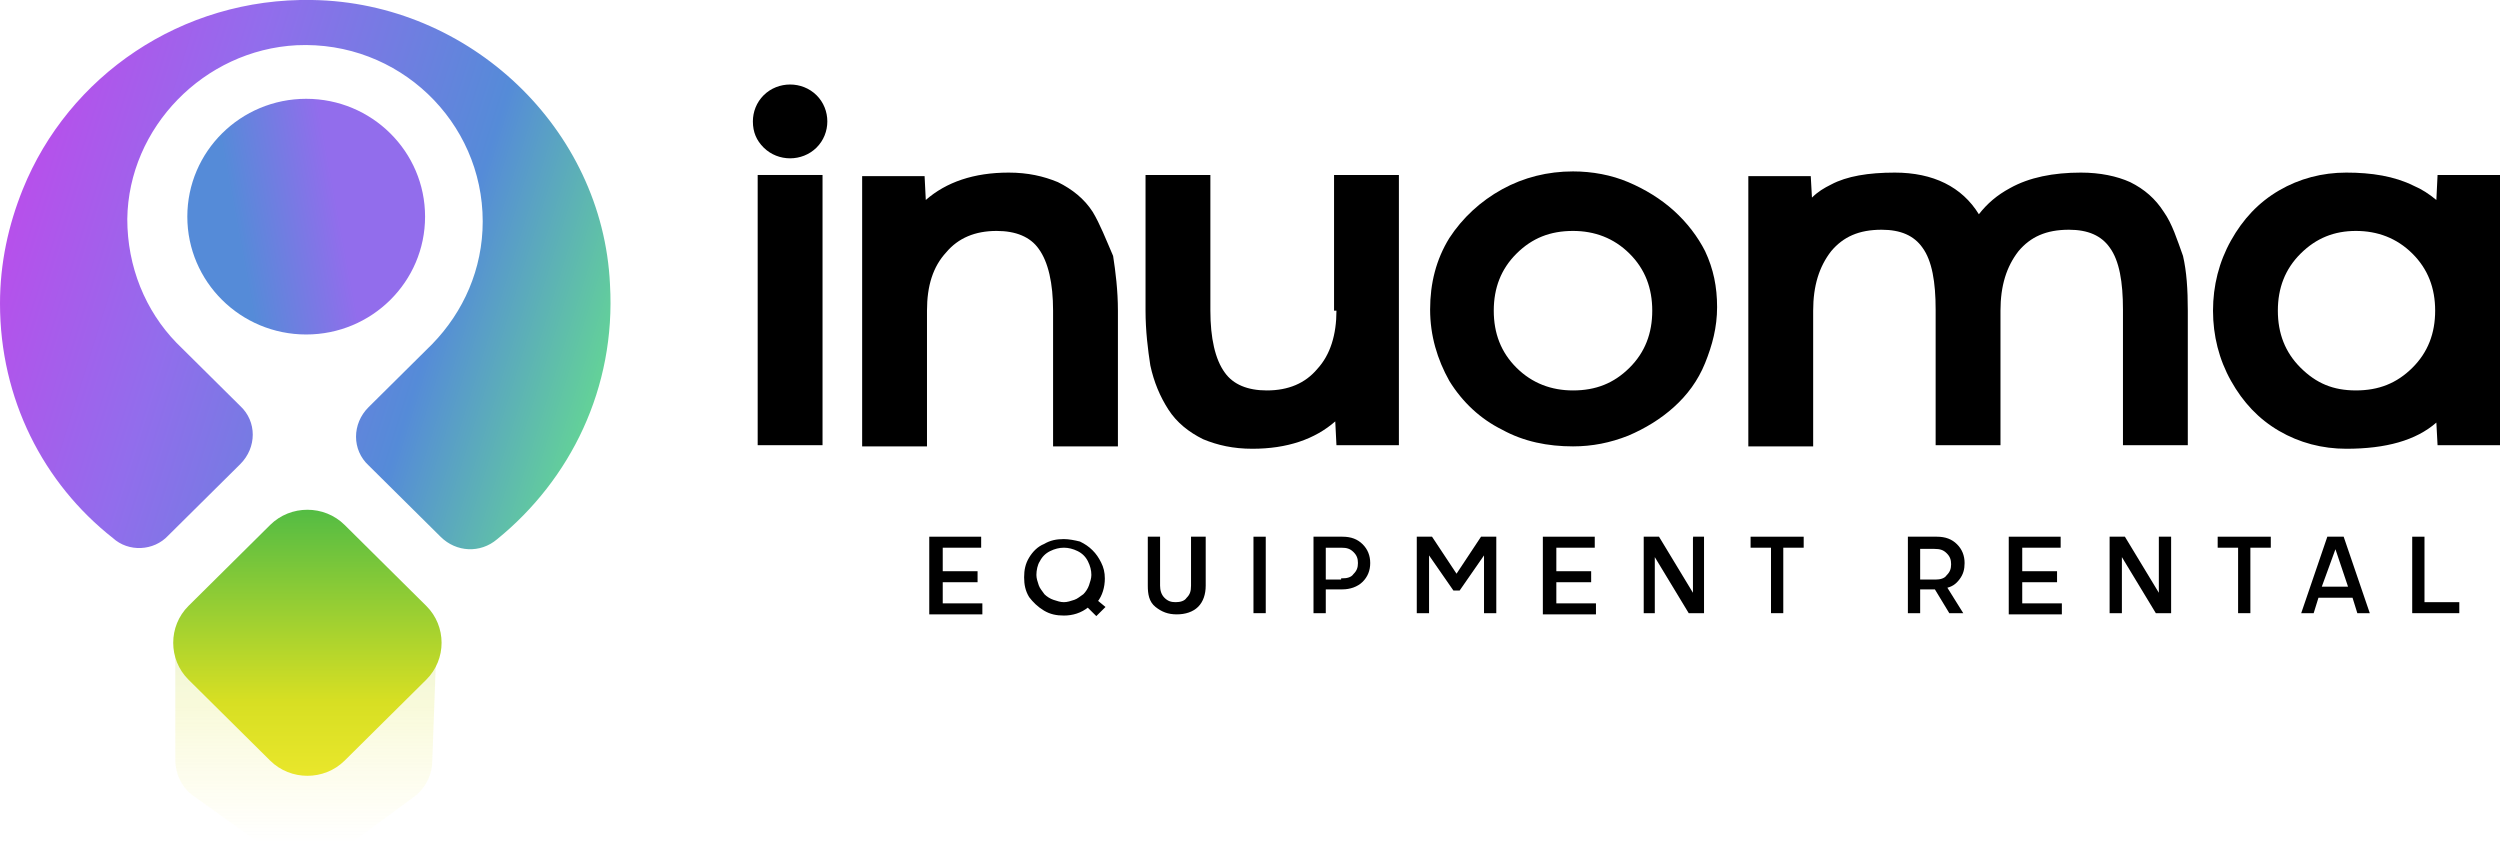 <?xml version="1.0" encoding="UTF-8"?>
<svg xmlns="http://www.w3.org/2000/svg" width="234" height="81" viewBox="0 0 234 81" fill="none">
  <g clip-path="url(#clip0_9_3)">
    <path opacity="0.17" d="M16.409 61.725V71.084C16.409 72.532 17.084 73.869 18.32 74.649L25.962 80.109C27.536 81.223 29.671 81.223 31.245 80.109L38.663 74.649C39.787 73.869 40.461 72.532 40.461 71.195L40.798 61.948C40.911 59.496 38.888 57.38 36.415 57.38L21.017 57.157C18.432 57.268 16.409 59.274 16.409 61.725Z" fill="url(#paint0_linear_9_3)"></path>
    <path d="M15.735 50.138L22.478 43.453C24.052 41.893 24.052 39.442 22.478 37.993L17.084 32.645L16.522 32.088C13.599 29.08 11.914 24.957 11.914 20.501C12.026 11.922 19.107 4.68 27.761 4.234C37.314 3.788 45.182 11.365 45.182 20.724C45.182 25.18 43.383 29.191 40.461 32.2L34.504 38.105C32.931 39.664 32.931 42.116 34.504 43.564L41.248 50.249C42.709 51.697 44.957 51.809 46.53 50.472C53.386 44.901 57.657 36.322 57.095 26.629C56.421 12.033 43.945 0.223 29.222 4.65419e-05C16.971 -0.223 6.406 7.131 2.135 17.715C0.787 21.058 0 24.623 0 28.411C0 37.325 4.046 45.235 10.565 50.36C12.026 51.697 14.386 51.586 15.735 50.138Z" fill="url(#paint1_linear_9_3)"></path>
    <path d="M28.66 31.308C34.805 31.308 39.787 26.37 39.787 20.278C39.787 14.186 34.805 9.248 28.66 9.248C22.515 9.248 17.533 14.186 17.533 20.278C17.533 26.37 22.515 31.308 28.66 31.308Z" fill="url(#paint2_linear_9_3)"></path>
    <path d="M25.288 71.195L17.645 63.619C15.735 61.724 15.735 58.605 17.645 56.711L25.288 49.134C27.199 47.24 30.346 47.24 32.257 49.134L39.899 56.711C41.81 58.605 41.81 61.724 39.899 63.619L32.257 71.195C30.346 73.089 27.199 73.089 25.288 71.195Z" fill="url(#paint3_linear_9_3)"></path>
    <path d="M76.989 16.378H70.919V41.67H76.989V16.378Z" fill="black"></path>
    <path d="M71.481 8.913C70.807 9.582 70.47 10.473 70.47 11.365C70.47 12.367 70.807 13.147 71.481 13.816C72.156 14.484 73.055 14.819 73.954 14.819C74.853 14.819 75.752 14.484 76.427 13.816C77.101 13.147 77.438 12.256 77.438 11.365C77.438 10.473 77.101 9.582 76.427 8.913C75.078 7.576 72.83 7.576 71.481 8.913Z" fill="black"></path>
    <path d="M102.277 19.832C101.49 18.606 100.366 17.715 99.017 17.047C97.669 16.489 96.207 16.155 94.409 16.155C91.15 16.155 88.565 17.047 86.654 18.718L86.542 16.489H80.697V41.781H86.766V29.08C86.766 26.74 87.329 24.957 88.565 23.62C89.689 22.283 91.262 21.615 93.285 21.615C95.084 21.615 96.432 22.172 97.219 23.286C98.118 24.512 98.568 26.517 98.568 29.08V41.781H104.637V29.08C104.637 27.186 104.412 25.403 104.187 23.954C103.513 22.395 102.951 20.946 102.277 19.832Z" fill="black"></path>
    <path d="M125.092 29.08C125.092 31.308 124.53 33.202 123.294 34.539C122.17 35.876 120.597 36.545 118.574 36.545C116.775 36.545 115.427 35.988 114.64 34.874C113.741 33.648 113.291 31.642 113.291 29.08V16.378H107.222V29.08C107.222 30.974 107.447 32.757 107.671 34.205C108.009 35.765 108.571 37.102 109.357 38.328C110.144 39.553 111.268 40.444 112.617 41.113C113.965 41.67 115.427 42.004 117.225 42.004C120.484 42.004 123.069 41.113 124.98 39.442L125.092 41.67H130.937V16.378H124.867V29.08H125.092Z" fill="black"></path>
    <path d="M156.674 19.721C155.438 18.607 153.977 17.715 152.403 17.047C150.83 16.378 149.032 16.044 147.233 16.044C144.873 16.044 142.625 16.601 140.602 17.715C138.579 18.829 136.893 20.389 135.657 22.283C134.421 24.289 133.859 26.517 133.859 28.968C133.859 31.419 134.533 33.648 135.657 35.653C136.893 37.659 138.579 39.219 140.602 40.221C142.625 41.336 144.873 41.781 147.233 41.781C149.032 41.781 150.718 41.447 152.403 40.779C153.977 40.11 155.438 39.219 156.674 38.105C157.911 36.99 158.922 35.653 159.597 33.982C160.271 32.311 160.72 30.64 160.72 28.745C160.72 26.851 160.383 25.18 159.597 23.509C158.922 22.172 157.911 20.835 156.674 19.721ZM154.651 29.08C154.651 31.197 153.977 32.979 152.516 34.428C151.055 35.876 149.369 36.545 147.233 36.545C145.21 36.545 143.412 35.876 141.951 34.428C140.49 32.979 139.816 31.197 139.816 29.08C139.816 26.963 140.49 25.18 141.951 23.732C143.412 22.283 145.098 21.615 147.233 21.615C149.256 21.615 151.055 22.283 152.516 23.732C153.977 25.18 154.651 26.963 154.651 29.08Z" fill="black"></path>
    <path d="M202.53 19.832C201.743 18.606 200.732 17.715 199.383 17.047C198.147 16.489 196.573 16.155 194.775 16.155C192.19 16.155 189.942 16.601 188.144 17.604C186.908 18.272 186.009 19.052 185.222 20.055C183.648 17.492 180.951 16.155 177.354 16.155C174.882 16.155 172.859 16.489 171.398 17.269C170.723 17.604 170.161 17.938 169.599 18.495L169.487 16.489H163.643V41.781H169.712V29.08C169.712 26.74 170.274 24.957 171.398 23.509C172.522 22.172 173.983 21.503 176.118 21.503C177.916 21.503 179.153 22.06 179.939 23.174C180.839 24.4 181.176 26.406 181.176 28.968V41.67H187.245V29.08C187.245 26.74 187.807 24.957 188.931 23.509C190.055 22.172 191.516 21.503 193.651 21.503C195.45 21.503 196.686 22.06 197.473 23.174C198.372 24.4 198.709 26.406 198.709 28.968V41.67H204.778V29.08C204.778 27.074 204.666 25.403 204.329 23.954C203.767 22.395 203.317 20.946 202.53 19.832Z" fill="black"></path>
    <path d="M228.156 16.378L228.043 18.718C227.369 18.161 226.694 17.715 225.908 17.381C224.109 16.489 221.974 16.155 219.614 16.155C217.366 16.155 215.231 16.712 213.32 17.826C211.409 18.941 209.948 20.5 208.824 22.506C207.7 24.512 207.138 26.74 207.138 29.08C207.138 31.419 207.7 33.648 208.824 35.653C209.948 37.659 211.409 39.218 213.32 40.333C215.231 41.447 217.366 42.004 219.614 42.004C223.323 42.004 226.133 41.224 228.043 39.553L228.156 41.67H234V16.378H228.156ZM227.931 29.08C227.931 31.197 227.256 32.979 225.795 34.428C224.334 35.876 222.648 36.544 220.513 36.544C218.377 36.544 216.804 35.876 215.343 34.428C213.882 32.979 213.207 31.197 213.207 29.08C213.207 26.963 213.882 25.18 215.343 23.732C216.804 22.283 218.49 21.615 220.513 21.615C222.536 21.615 224.334 22.283 225.795 23.732C227.256 25.18 227.931 26.963 227.931 29.08Z" fill="black"></path>
    <path d="M87.216 50.36H91.712V51.14H88.115V53.591H91.375V54.371H88.115V56.6H91.824V57.38H87.104V50.36H87.216Z" fill="black" stroke="black" stroke-width="0.25" stroke-miterlimit="10"></path>
    <path d="M103.288 56.822L102.614 57.491L101.827 56.711C101.153 57.268 100.366 57.491 99.579 57.491C98.905 57.491 98.343 57.379 97.781 57.045C97.219 56.711 96.769 56.265 96.432 55.82C96.095 55.263 95.983 54.705 95.983 54.037C95.983 53.368 96.095 52.811 96.432 52.254C96.769 51.697 97.219 51.252 97.781 51.029C98.343 50.694 98.905 50.583 99.579 50.583C100.029 50.583 100.591 50.694 101.04 50.806C101.49 51.029 101.827 51.252 102.164 51.586C102.501 51.92 102.726 52.254 102.951 52.7C103.176 53.146 103.288 53.591 103.288 54.148C103.288 54.928 103.063 55.708 102.614 56.265L103.288 56.822ZM96.882 53.814C96.882 54.148 96.994 54.483 97.107 54.817C97.219 55.151 97.444 55.374 97.669 55.708C97.893 55.931 98.231 56.154 98.568 56.265C98.905 56.377 99.242 56.488 99.579 56.488C99.916 56.488 100.254 56.377 100.591 56.265C100.928 56.154 101.153 55.931 101.49 55.708C101.715 55.485 101.94 55.151 102.052 54.817C102.164 54.483 102.277 54.148 102.277 53.814C102.277 53.368 102.164 52.923 101.939 52.477C101.715 52.031 101.378 51.697 100.928 51.474C100.478 51.252 100.029 51.14 99.579 51.14C99.13 51.14 98.68 51.252 98.231 51.474C97.781 51.697 97.444 52.031 97.219 52.477C96.994 52.811 96.882 53.368 96.882 53.814Z" fill="black" stroke="black" stroke-width="0.25" stroke-miterlimit="10"></path>
    <path d="M111.83 50.36H112.729V54.817C112.729 55.597 112.504 56.265 112.055 56.711C111.605 57.157 110.931 57.38 110.144 57.38C109.357 57.38 108.795 57.157 108.233 56.711C107.671 56.265 107.559 55.597 107.559 54.817V50.36H108.458V54.817C108.458 55.263 108.571 55.708 108.908 56.043C109.245 56.377 109.582 56.488 110.032 56.488C110.481 56.488 110.931 56.377 111.156 56.043C111.493 55.708 111.605 55.374 111.605 54.817V50.36H111.83Z" fill="black" stroke="black" stroke-width="0.25" stroke-miterlimit="10"></path>
    <path d="M117.45 50.36H118.349V57.268H117.45V50.36Z" fill="black" stroke="black" stroke-width="0.25" stroke-miterlimit="10"></path>
    <path d="M125.654 50.36C126.441 50.36 127.003 50.583 127.453 51.029C127.902 51.474 128.127 52.032 128.127 52.7C128.127 53.369 127.902 53.926 127.453 54.371C127.003 54.817 126.329 55.04 125.654 55.04H123.968V57.268H123.069V50.36H125.654ZM125.654 54.26C126.104 54.26 126.553 54.148 126.778 53.814C127.115 53.48 127.228 53.146 127.228 52.7C127.228 52.254 127.115 51.92 126.778 51.586C126.441 51.252 126.104 51.14 125.542 51.14H123.968V54.371H125.654V54.26Z" fill="black" stroke="black" stroke-width="0.25" stroke-miterlimit="10"></path>
    <path d="M139.928 50.36V57.268H139.029V51.586L136.556 55.151H136.107L133.634 51.586V57.268H132.735V50.36H133.971L136.331 53.926L138.692 50.36H139.928Z" fill="black" stroke="black" stroke-width="0.25" stroke-miterlimit="10"></path>
    <path d="M144.648 50.36H149.144V51.14H145.548V53.591H148.807V54.371H145.548V56.6H149.257V57.38H144.536V50.36H144.648Z" fill="black" stroke="black" stroke-width="0.25" stroke-miterlimit="10"></path>
    <path d="M158.473 50.36H159.372V57.268H158.135L154.764 51.697V57.268H153.977V50.36H155.213L158.585 55.931V50.36H158.473Z" fill="black" stroke="black" stroke-width="0.25" stroke-miterlimit="10"></path>
    <path d="M168.7 50.36V51.14H166.79V57.268H165.891V51.14H163.98V50.36H168.7Z" fill="black" stroke="black" stroke-width="0.25" stroke-miterlimit="10"></path>
    <path d="M183.761 52.7C183.761 53.257 183.648 53.703 183.311 54.148C182.974 54.594 182.637 54.817 182.075 54.928L183.536 57.268H182.525L181.176 55.04H179.602V57.268H178.703V50.36H181.288C182.075 50.36 182.637 50.583 183.086 51.029C183.536 51.474 183.761 52.032 183.761 52.7ZM179.602 51.14V54.371H181.176C181.625 54.371 182.075 54.26 182.3 53.926C182.637 53.591 182.749 53.257 182.749 52.812C182.749 52.366 182.637 52.032 182.3 51.697C181.963 51.363 181.625 51.252 181.063 51.252H179.602V51.14Z" fill="black" stroke="black" stroke-width="0.25" stroke-miterlimit="10"></path>
    <path d="M188.257 50.36H192.752V51.14H189.156V53.591H192.415V54.371H189.156V56.6H192.865V57.38H188.144V50.36H188.257Z" fill="black" stroke="black" stroke-width="0.25" stroke-miterlimit="10"></path>
    <path d="M202.193 50.36H203.092V57.268H201.856L198.484 51.697V57.268H197.585V50.36H198.821L202.193 55.931V50.36Z" fill="black" stroke="black" stroke-width="0.25" stroke-miterlimit="10"></path>
    <path d="M212.421 50.36V51.14H210.51V57.268H209.611V51.14H207.7V50.36H212.421Z" fill="black" stroke="black" stroke-width="0.25" stroke-miterlimit="10"></path>
    <path d="M220.738 57.268L220.288 55.82H216.916L216.467 57.268H215.568L217.928 50.36H219.277L221.637 57.268H220.738ZM217.141 55.04H219.951L218.602 51.029L217.141 55.04Z" fill="black" stroke="black" stroke-width="0.25" stroke-miterlimit="10"></path>
    <path d="M225.908 57.268V50.36H226.807V56.488H230.066V57.268H225.908Z" fill="black" stroke="black" stroke-width="0.25" stroke-miterlimit="10"></path>
  </g>
  <defs>
    <linearGradient id="paint0_linear_9_3" x1="28.579" y1="57.665" x2="28.579" y2="78.876" gradientUnits="userSpaceOnUse">
      <stop stop-color="#86B517"></stop>
      <stop offset="0.392" stop-color="#D7DF23"></stop>
      <stop offset="1" stop-color="#F9ED32" stop-opacity="0"></stop>
    </linearGradient>
    <linearGradient id="paint1_linear_9_3" x1="-5.717" y1="16.876" x2="58.075" y2="36.906" gradientUnits="userSpaceOnUse">
      <stop stop-color="#C743EA"></stop>
      <stop offset="0.368" stop-color="#926DEC"></stop>
      <stop offset="0.722" stop-color="#558BD8"></stop>
      <stop offset="1" stop-color="#65DB90"></stop>
    </linearGradient>
    <linearGradient id="paint2_linear_9_3" x1="39.787" y1="8.531" x2="13.005" y2="13.49" gradientUnits="userSpaceOnUse">
      <stop offset="0.368" stop-color="#926DEC"></stop>
      <stop offset="0.722" stop-color="#558BD8"></stop>
    </linearGradient>
    <linearGradient id="paint3_linear_9_3" x1="28.764" y1="44.095" x2="28.764" y2="87.091" gradientUnits="userSpaceOnUse">
      <stop stop-color="#39B54A"></stop>
      <stop offset="0.501" stop-color="#D7DF23"></stop>
      <stop offset="0.807" stop-color="#F9ED32"></stop>
    </linearGradient>
    <clipPath id="clip0_9_3">
      <rect width="234" height="81" fill="white"></rect>
    </clipPath>
  </defs>
</svg>
